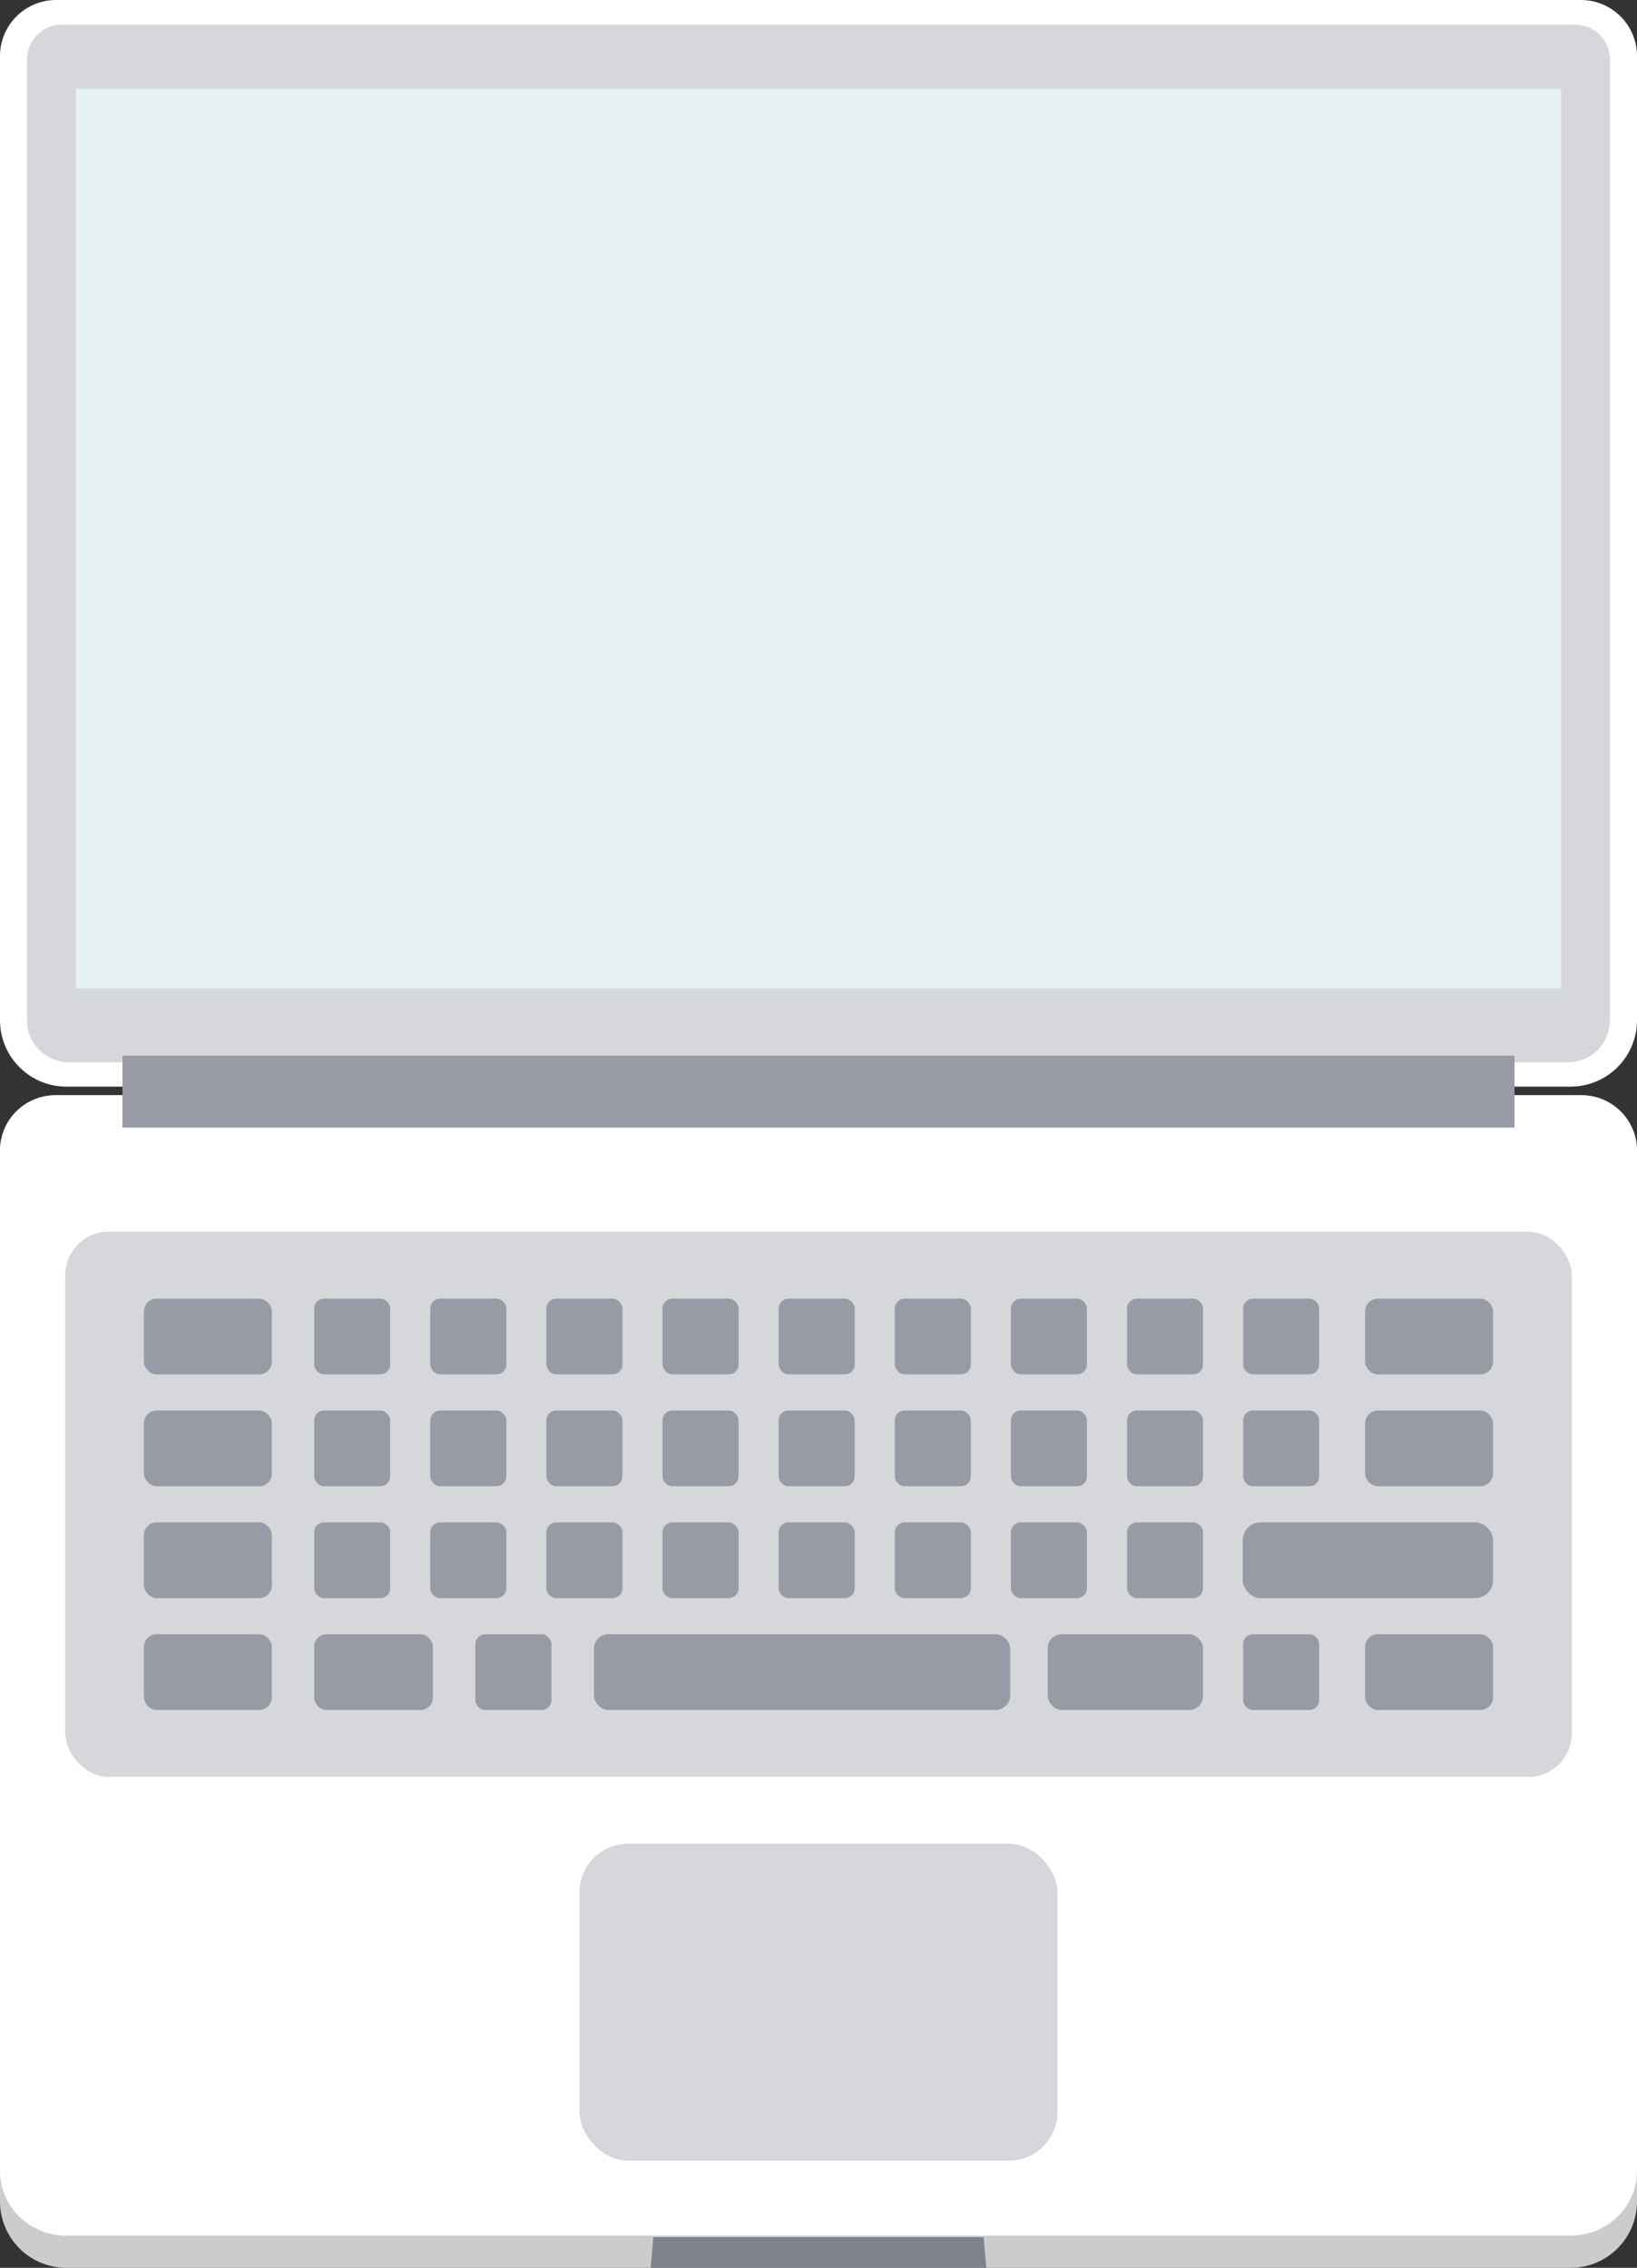 <svg xmlns="http://www.w3.org/2000/svg" viewBox="0 0 486.37 673.67"><rect x="0" y="0" width="486.37" height="673.67" fill="#333333" stroke="none"/><defs><style>.cls-1{fill:#fff}.cls-3{fill:#d6d7da}.cls-4{fill:#989ba5}</style></defs><g id="Layer_2" data-name="Layer 2"><g id="Layer_1-2" data-name="Layer 1"><path class="cls-1" d="M466.64 322.79a19.74 19.74 0 0019.73-19.73V16.66A16.66 16.66 0 00469.71 0h-453A16.66 16.66 0 000 16.66v286.4a19.73 19.73 0 0019.73 19.73z"/><path d="M466.64 673.67a19.73 19.73 0 0019.73-19.73V342a16.66 16.66 0 00-16.66-16.66h-453A16.66 16.66 0 000 342v311.94a19.73 19.73 0 0019.73 19.73z" fill="#ccc"/><path class="cls-1" d="M466.64 664.1c10.89 0 19.73-8.59 19.73-19.19V341.55a16.43 16.43 0 00-16.66-16.2h-453A16.43 16.43 0 000 341.55v303.36c0 10.6 8.83 19.19 19.73 19.19z"/><path class="cls-3" d="M465.88 315.55a12.44 12.44 0 0012.44-12.44V17.65A10.3 10.3 0 00468 7.34H18.36A10.3 10.3 0 008.05 17.65v285.46a12.43 12.43 0 0012.43 12.44z"/><path class="cls-4" d="M36.39 313.59h413.59v21.37H36.39z"/><path fill="#7e828c" d="M293.04 673.67l-.79-9.09h-98.13l-.79 9.09h99.71z"/><rect class="cls-3" x="172.17" y="547.69" width="142.02" height="94.15" rx="14.46"/><rect class="cls-3" x="19.39" y="365.88" width="447.6" height="161.96" rx="12.92"/><rect class="cls-4" x="42.76" y="385.77" width="38.02" height="22.5" rx="3.78"/><rect class="cls-4" x="405.58" y="385.77" width="38.02" height="22.5" rx="3.78"/><rect class="cls-4" x="405.58" y="419" width="38.02" height="22.5" rx="3.78"/><rect class="cls-4" x="93.34" y="385.77" width="22.59" height="22.5" rx="2.91"/><rect class="cls-4" x="127.84" y="385.77" width="22.59" height="22.5" rx="2.91"/><rect class="cls-4" x="162.34" y="385.77" width="22.59" height="22.5" rx="2.91"/><rect class="cls-4" x="196.84" y="385.77" width="22.59" height="22.5" rx="2.91"/><rect class="cls-4" x="231.35" y="385.77" width="22.59" height="22.5" rx="2.91"/><rect class="cls-4" x="265.85" y="385.77" width="22.59" height="22.5" rx="2.91"/><rect class="cls-4" x="300.35" y="385.77" width="22.59" height="22.5" rx="2.91"/><rect class="cls-4" x="334.85" y="385.77" width="22.59" height="22.5" rx="2.91"/><rect class="cls-4" x="369.35" y="385.77" width="22.59" height="22.5" rx="2.91"/><rect class="cls-4" x="93.34" y="419" width="22.59" height="22.5" rx="2.91"/><rect class="cls-4" x="127.84" y="419" width="22.59" height="22.5" rx="2.91"/><rect class="cls-4" x="162.34" y="419" width="22.59" height="22.5" rx="2.91"/><rect class="cls-4" x="196.84" y="419" width="22.59" height="22.5" rx="2.91"/><rect class="cls-4" x="231.35" y="419" width="22.59" height="22.5" rx="2.91"/><rect class="cls-4" x="265.85" y="419" width="22.59" height="22.5" rx="2.91"/><rect class="cls-4" x="300.35" y="419" width="22.59" height="22.5" rx="2.91"/><rect class="cls-4" x="334.85" y="419" width="22.59" height="22.5" rx="2.91"/><rect class="cls-4" x="369.35" y="419" width="22.59" height="22.5" rx="2.91"/><rect class="cls-4" x="93.34" y="452.23" width="22.59" height="22.5" rx="2.91"/><rect class="cls-4" x="127.84" y="452.23" width="22.59" height="22.5" rx="2.91"/><rect class="cls-4" x="162.34" y="452.23" width="22.59" height="22.5" rx="2.91"/><rect class="cls-4" x="196.84" y="452.23" width="22.59" height="22.5" rx="2.91"/><rect class="cls-4" x="231.35" y="452.23" width="22.59" height="22.5" rx="2.91"/><rect class="cls-4" x="265.85" y="452.23" width="22.59" height="22.5" rx="2.91"/><rect class="cls-4" x="300.35" y="452.23" width="22.59" height="22.5" rx="2.91"/><rect class="cls-4" x="334.85" y="452.23" width="22.59" height="22.5" rx="2.91"/><rect class="cls-4" x="93.34" y="485.46" width="35.26" height="22.5" rx="3.64"/><rect class="cls-4" x="141.25" y="485.46" width="22.59" height="22.5" rx="2.91"/><rect class="cls-4" x="311.28" y="485.46" width="46.16" height="22.5" rx="4.17"/><rect class="cls-4" x="369.35" y="485.46" width="22.59" height="22.5" rx="2.91"/><rect class="cls-4" x="42.76" y="419" width="38.02" height="22.5" rx="3.78"/><rect class="cls-4" x="42.76" y="452.23" width="38.02" height="22.5" rx="3.78"/><rect class="cls-4" x="369.23" y="452.23" width="74.38" height="22.5" rx="5.29"/><rect class="cls-4" x="42.76" y="485.46" width="38.02" height="22.5" rx="3.78"/><rect class="cls-4" x="405.58" y="485.46" width="38.02" height="22.5" rx="3.78"/><rect class="cls-4" x="176.48" y="485.46" width="123.65" height="22.5" rx="4.28"/><path fill="#e6f2f4" d="M22.55 26.38h441.28v267.25H22.55z"/></g></g></svg>